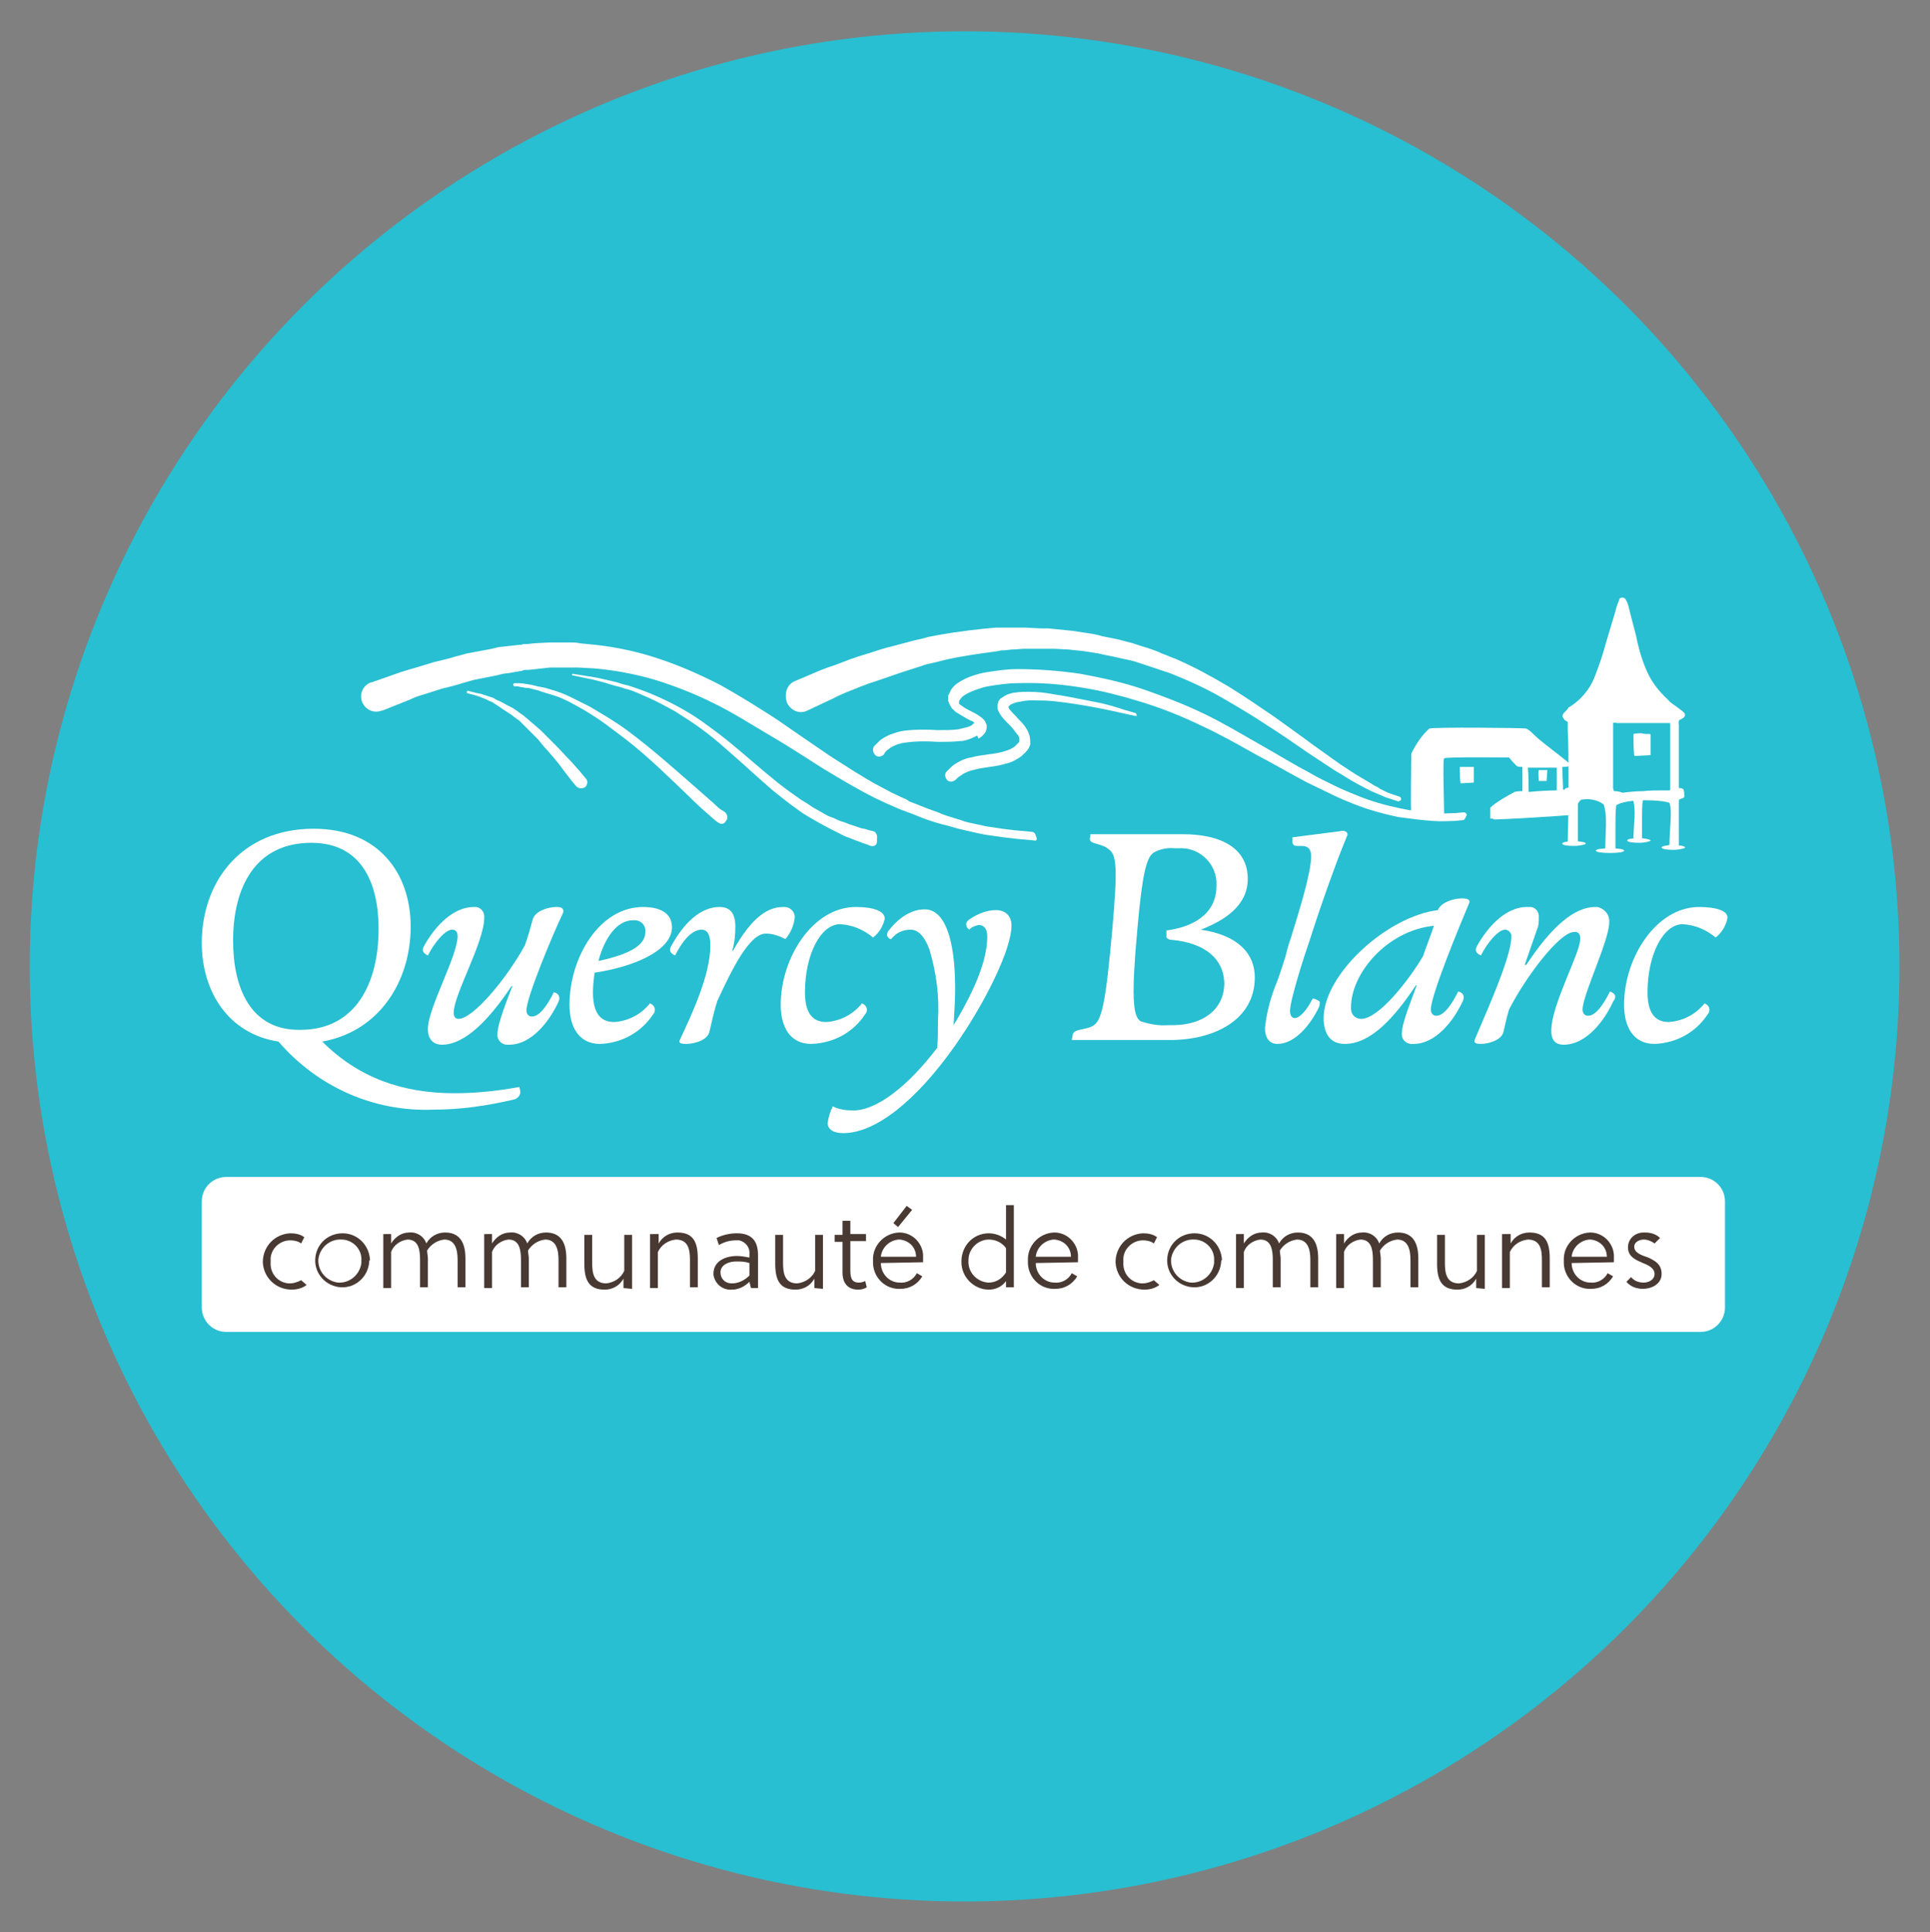 <svg xmlns="http://www.w3.org/2000/svg" xmlns:xlink="http://www.w3.org/1999/xlink" id="Layer_1" x="0px" y="0px" viewBox="0 0 246.7 246.9" style="enable-background:new 0 0 246.7 246.9;" xml:space="preserve"><rect x="0" y="0" width="246.7" height="246.9" fill="#808080" stroke="none"/><style type="text/css">	.st0{fill:#27BFD1;}	.st1{fill:#FFFFFF;}	.st2{fill:#483932;}</style><circle id="Ellipse_22" class="st0" cx="123.3" cy="123.5" r="119.5"></circle><g id="Groupe_29" transform="translate(-312.106 -350.993)">	<path id="Trac&#xE9;_1" class="st1" d="M413.8,438l3.3-1.4l0.8-0.3l0.9-0.3l2.1-0.8c0.4-0.1,0.8-0.3,1.2-0.4l1.3-0.4  c0.9-0.3,1.8-0.6,2.7-0.8l3-0.8c0.5-0.1,1-0.2,1.6-0.4l1.6-0.3c2.3-0.4,4.7-0.7,7.1-0.9l0.5,0c0.2,0,0.3,0,0.5,0l0.9,0  c0.6,0,1.3,0,1.9,0l1.9,0.1l1,0l1,0.1l2,0.2l2,0.3c0.7,0.1,1.3,0.2,1.9,0.4l1,0.2l0.5,0.1l0.5,0.1l1.9,0.5c0.6,0.2,1.2,0.4,1.9,0.6  c0.6,0.2,1.2,0.4,1.8,0.7c0.6,0.2,1.2,0.5,1.8,0.7c2.3,1,4.5,2.2,6.7,3.5c2.1,1.3,4,2.6,5.9,3.9c1.8,1.3,3.5,2.5,5.1,3.7  c1.6,1.1,3,2.2,4.3,3c1.3,0.9,2.5,1.5,3.4,2.1c0.2,0.1,0.5,0.2,0.7,0.4l0.6,0.3c0.4,0.2,0.7,0.3,1,0.4l0.9,0.3l0,0  c0.2,0.1,0.2,0.2,0.2,0.4c-0.1,0.1-0.2,0.2-0.4,0.2l-0.9-0.3c-0.3-0.1-0.7-0.2-1.1-0.4l-0.7-0.3c-0.2-0.1-0.5-0.2-0.7-0.3  c-1-0.5-2.2-1.1-3.6-2c-1.4-0.8-2.8-1.8-4.5-2.9c-1.6-1.1-3.3-2.3-5.2-3.5c-1.8-1.2-3.8-2.4-5.9-3.6c-2.1-1.2-4.3-2.2-6.6-3.1  c-0.6-0.2-1.2-0.4-1.8-0.6c-0.6-0.2-1.2-0.4-1.8-0.6s-1.2-0.4-1.8-0.5l-1.8-0.4l-0.5-0.1l-0.5-0.1l-0.9-0.2  c-0.6-0.1-1.2-0.2-1.9-0.3l-1.9-0.2l-1.9-0.1l-0.9,0l-0.9,0l-1.8,0c-0.6,0-1.2,0.1-1.8,0.1l-0.9,0.1c-0.1,0-0.3,0-0.4,0l-0.4,0.1  c-2.2,0.3-4.5,0.6-6.7,1.1l-1.6,0.4c-0.5,0.1-1,0.2-1.5,0.4l-2.8,0.9c-0.9,0.3-1.7,0.6-2.6,0.9l-1.2,0.4c-0.4,0.1-0.7,0.3-1.1,0.4  l-2,0.8l-0.9,0.4l-0.8,0.4l-3.2,1.5c-1,0.5-2.1,0-2.6-1C412.3,439.6,412.7,438.4,413.8,438L413.8,438L413.8,438L413.8,438z"></path>	<path id="Trac&#xE9;_2" class="st1" d="M499.1,455.8l-1,0.1c-0.6,0-1.6,0.1-2.9,0c-1.5-0.1-2.9-0.3-4.4-0.5c-1.9-0.4-3.7-0.9-5.5-1.6  c-1-0.4-2-0.8-3-1.3c-1-0.5-2.1-1-3.1-1.5c-2.1-1.1-4.3-2.4-6.6-3.6c-2.3-1.3-4.6-2.6-7-3.7c-2.5-1.2-5-2.2-7.6-3  c-2.6-0.8-5.3-1.5-8-1.9c-2.6-0.4-5.2-0.6-7.9-0.5c-1.2,0-2.5,0.2-3.7,0.4c-0.6,0.1-1.1,0.3-1.7,0.5c-0.5,0.2-1,0.4-1.4,0.7  c-0.2,0.1-0.3,0.3-0.5,0.5c0,0.1-0.1,0.1-0.1,0.2c0,0,0,0.1,0,0.1c0,0,0,0,0,0.1v0v0c0,0,0-0.1,0,0v0.1c0,0,0,0,0,0c0,0,0,0,0,0  l0,0c0,0.1,0.1,0.1,0.2,0.2c0.2,0.1,0.4,0.3,0.6,0.4c0.5,0.3,1,0.5,1.5,0.8c0.3,0.2,0.6,0.4,0.8,0.6c0.2,0.2,0.3,0.4,0.4,0.7  c0.1,0.3,0,0.6-0.1,0.9c-0.1,0.2-0.2,0.3-0.4,0.5c-0.1,0.1-0.2,0.2-0.4,0.3l-0.1,0.1L437,445c-0.1,0-0.1,0.1-0.2,0.1  c-0.1,0.1-0.3,0.1-0.4,0.2c-0.5,0.2-1,0.4-1.6,0.4c-0.9,0.1-1.9,0.1-2.8,0.1c-1.4-0.1-2.8-0.1-4.2,0.1c-0.8,0.1-1.6,0.4-2.2,0.9  c-0.2,0.1-0.3,0.3-0.4,0.4l-0.1,0.2l0,0c-0.3,0.3-0.8,0.4-1.1,0.1c-0.3-0.3-0.4-0.7-0.2-1.1c0,0,0.1-0.1,0.2-0.2  c0.2-0.2,0.4-0.4,0.6-0.6c0.4-0.3,0.8-0.5,1.2-0.7c0.6-0.2,1.1-0.4,1.7-0.5c1.5-0.2,3-0.2,4.5-0.1c0.9,0,1.7,0,2.6-0.1  c0.4-0.1,0.8-0.2,1.2-0.3c0.1,0,0.2-0.1,0.3-0.1c0,0,0.1,0,0.1-0.1l0.1,0l0.1-0.1c0.1-0.1,0.2-0.2,0.3-0.3c0,0,0,0.1,0,0.1  c0,0.1,0,0,0,0c-0.1-0.1-0.3-0.3-0.5-0.3c-0.4-0.2-0.9-0.5-1.4-0.8c-0.3-0.2-0.6-0.3-0.8-0.6c-0.2-0.1-0.3-0.3-0.4-0.5  c-0.1-0.1-0.1-0.2-0.2-0.4c0-0.1,0-0.1-0.1-0.2c0,0,0-0.1,0-0.1v-0.1c0,0,0,0,0-0.1v0l0-0.1c0-0.1,0-0.1,0-0.2c0-0.1,0-0.2,0.1-0.3  c0.1-0.2,0.2-0.4,0.3-0.6c0.2-0.3,0.5-0.6,0.8-0.8c0.6-0.4,1.2-0.7,1.8-0.9c0.6-0.2,1.2-0.4,1.9-0.5c1.3-0.2,2.6-0.4,3.9-0.4  c2.7,0,5.4,0.2,8.1,0.6c2.7,0.5,5.5,1.1,8.1,2c2.6,0.9,5.2,1.9,7.7,3.1c2.5,1.2,4.8,2.6,7.1,3.9c2.3,1.3,4.4,2.6,6.5,3.7  c1,0.6,2.1,1.1,3.1,1.6s2,0.9,3,1.3c1.7,0.7,3.5,1.2,5.4,1.6c1.4,0.3,2.8,0.5,4.3,0.6c1.2,0.1,2.1,0,2.8,0l1-0.1  c0.2,0,0.3,0.1,0.4,0.3C499.4,455.6,499.3,455.8,499.1,455.8"></path>	<path id="Trac&#xE9;_3" class="st1" d="M457.3,442.5l-1.4-0.3c-0.9-0.2-2.2-0.5-3.8-0.8c-1.6-0.3-3.4-0.6-5.3-0.8c-1-0.1-2-0.1-3-0.1  c-0.5,0-1,0.1-1.5,0.2c-0.2,0-0.4,0.1-0.7,0.2c-0.2,0.1-0.3,0.1-0.5,0.3c0,0-0.1,0.1-0.1,0.1c0,0,0,0,0,0c0,0,0,0,0,0c0,0,0,0,0,0  c0,0.1,0.1,0.3,0.2,0.4c0.3,0.4,0.7,0.7,1,1.1c0.4,0.4,0.8,0.8,1.1,1.3c0.2,0.3,0.3,0.6,0.4,0.9c0.1,0.4,0.1,0.8,0.1,1.1  c-0.1,0.4-0.3,0.7-0.5,0.9l-0.1,0.1c0,0.1-0.1,0.1-0.2,0.2c-0.1,0.1-0.2,0.2-0.3,0.3c-0.4,0.3-0.9,0.6-1.4,0.8  c-0.9,0.3-1.8,0.5-2.7,0.6c-0.7,0.1-1.4,0.2-2.1,0.4c-0.5,0.1-0.9,0.3-1.3,0.5c-0.2,0.2-0.5,0.3-0.7,0.5l-0.2,0.2l0,0  c-0.3,0.3-0.8,0.4-1.1,0.1c-0.3-0.3-0.4-0.8-0.1-1.1c0,0,0.1-0.1,0.3-0.3c0.3-0.3,0.6-0.6,1-0.8c0.5-0.3,1.1-0.6,1.8-0.7  c0.7-0.2,1.5-0.3,2.2-0.4c0.8-0.1,1.6-0.2,2.4-0.5c0.4-0.1,0.7-0.3,1-0.5c0.1-0.1,0.1-0.1,0.2-0.2c0,0,0.1-0.1,0.1-0.1l0.1-0.1  c0.1-0.1,0.2-0.2,0.2-0.3c0-0.1,0-0.2,0-0.4c-0.1-0.2-0.1-0.3-0.3-0.5c-0.3-0.4-0.6-0.8-0.9-1.1c-0.4-0.4-0.8-0.8-1.1-1.2  c-0.2-0.3-0.4-0.6-0.5-1c0-0.1,0-0.1,0-0.2c0-0.1,0-0.2,0-0.2c0-0.1,0.1-0.2,0.1-0.4c0.1-0.2,0.2-0.4,0.4-0.5  c0.3-0.2,0.6-0.4,0.9-0.5c0.3-0.1,0.6-0.2,0.9-0.2c0.6-0.1,1.1-0.1,1.7-0.1c1,0,2.1,0.1,3.1,0.3c2,0.3,3.8,0.7,5.4,1s2.8,0.7,3.7,1  l1.4,0.4c0.1,0,0.2,0.2,0.2,0.3S457.5,442.5,457.3,442.5L457.3,442.5L457.3,442.5z"></path>	<path id="Trac&#xE9;_4" class="st1" d="M378.5,489.9c-2.7,0.5-5.5,0.8-8.3,0.8c-6.7,0-12.3-2-16.9-6.6c7.3-1.3,11.3-7.7,11.3-14.7  c0-6.8-4.1-12.5-12.4-12.5c-9.2,0-14.3,6.7-14.3,14.6c0,6.1,3.3,11.6,9.8,12.6c5,5.8,12.2,9,19.8,8.7c3.5,0,6.9-0.5,10.3-1.3  c0.5-0.1,0.9-0.6,0.8-1.1c0,0,0,0,0,0L378.5,489.9z M341.9,471.2c0-6.9,2.9-12.5,10-12.5c6.4,0,8.6,5.1,8.6,11  c0,6.9-2.9,12.9-10,12.9C344.1,482.7,341.9,477.2,341.9,471.2"></path>	<path id="Trac&#xE9;_5" class="st1" d="M383.2,466.9c-1,0-2.7,0.5-3,1.6c-0.3,1.1-0.6,2.2-1,3.3c-2.3,4.2-6.6,9.4-8.5,9.4  c-0.4,0-0.6-0.3-0.6-0.8c0-2.3,3.9-9,3.9-12.1c0.1-0.7-0.4-1.3-1-1.4c-0.1,0-0.2,0-0.3,0c-3,0-5.3,3-6.4,5c-0.4,0.7,0.1,1,0.5,1.2  c0.8-1.6,2.2-3.3,3.1-3.3c0.6,0,0.7,0.5,0.7,0.8c0,2.6-3.8,9.2-3.8,11.9c0,1.3,0.7,2,1.8,2c3,0,6.1-3.3,8.9-7.5h0.1  c-0.6,1.6-1.9,4.8-1.9,6.1c-0.1,0.7,0.4,1.3,1.1,1.4c0.1,0,0.3,0,0.4,0c2.8,0,5.1-2.9,6.3-5.5c0.3-0.7-0.1-1.1-0.6-1.2  c-0.8,1.6-1.8,3.1-2.8,3.1c-0.5,0-0.7-0.4-0.7-0.8c0-1.7,3.5-10,4.7-12.5C384.2,467,383.8,466.9,383.2,466.9"></path>	<path id="Trac&#xE9;_6" class="st1" d="M398,469.5c0-2-1.8-2.6-3.7-2.6c-5.6,0-9.4,6.5-9.4,12.5c0,2.7,1.1,5,3.9,5  c2.8-0.1,5.3-1.5,6.8-3.8c0.3-0.3,0.3-0.9-0.1-1.2c-0.1-0.1-0.2-0.1-0.3-0.2c-1.1,1.4-2.8,2.3-4.6,2.4c-2.1,0-2.7-1.7-2.7-3.8  c0-0.8,0.1-1.7,0.2-2.5C393.9,474.4,398,472.2,398,469.5 M393,468.6c0.8-0.1,1.5,0.4,1.6,1.2c0,0.1,0,0.2,0,0.3  c0,1.6-1.8,2.8-6,3.7C389.4,470.8,391,468.6,393,468.6"></path>	<path id="Trac&#xE9;_7" class="st1" d="M413.7,468.2c0-0.7-0.6-1.3-1.3-1.3c-0.1,0-0.1,0-0.2,0c-1.8,0-3.9,1.1-6.4,5.6h-0.1  c0.3-1,0.4-2,0.4-3.1c0-1.6-0.6-2.5-2-2.5c-3,0-5.1,3-6.2,5c-0.4,0.7,0.1,1,0.5,1.2c0.8-1.6,2-3.3,3.4-3.3c1.1,0,1.1,1.5,1.1,2.1  c0,3.7-2.4,8.8-3.9,12c-0.2,0.4,0.2,0.5,0.8,0.5c1.1,0,2.8-0.5,3-1.6c0.3-1.3,0.6-2.7,1-3.9c1.9-4.1,4.1-8.6,6.2-8.6  c0.9,0,1.7,0.3,2.5,0.7C413.2,470.2,413.6,469.2,413.7,468.2"></path>	<path id="Trac&#xE9;_8" class="st1" d="M422.7,480.6c0.3-0.3,0.3-0.9-0.1-1.2c-0.1-0.1-0.2-0.1-0.3-0.2c-1.1,1.4-2.8,2.3-4.6,2.4  c-2.1,0-2.7-1.7-2.7-3.8c0-4.8,2-8.7,4.5-8.7c1.6,0.1,3,0.7,4.2,1.7c0.8-0.6,1.3-1.5,1.5-2.4c0-1-1.5-1.5-3.7-1.5  c-5.5,0-9.6,6.5-9.6,12.5c0,2.7,1.1,5,3.9,5C418.7,484.3,421.2,482.9,422.7,480.6"></path>	<path id="Trac&#xE9;_9" class="st1" d="M439.4,467.3c-1.2,0-2.4,0.5-3.4,1.2c-0.2,0.1-0.4,0.4-0.4,0.6c0,0.2,0.1,0.5,0.3,0.6l0.1,0.1  l0.1-0.1c0.3-0.3,0.7-0.4,1.1-0.5c0.7,0,1.1,0.5,1.1,1.5c0,2.8-1.4,6.5-4.3,11.3c0.1-1.9,0.2-3.3,0.2-4.6c0-6.6-1.4-10.2-3.9-10.2  c-2.2,0-3.9,1.8-4.5,2.6c-0.2,0.2-0.3,0.4-0.3,0.7c0,0.2,0.2,0.4,0.4,0.5l0.1,0l0.1-0.1c0.6-0.7,1.4-1.1,2.4-1.1  c1,0,1.8,0.9,2.4,2.5c0.9,3,1.3,6.1,1.1,9.1c0,1.1,0,2.6-0.1,3.5c-3.8,5-7.8,8-10.7,8c-0.9,0-1.8-0.1-2.6-0.5l-0.1,0l0,0.1  c-0.3,0.6-0.5,1.3-0.6,2c0,0.8,0.7,1.3,2,1.3c4.1,0,9.3-4.1,14.3-11.2c4-5.7,7.2-12.4,7.2-15.3  C441.4,468.1,440.7,467.3,439.4,467.3"></path>	<path id="Trac&#xE9;_10" class="st1" d="M465.6,469.8L465.6,469.8c3.1-1.2,6-3.1,6-6.5c0-3.9-3.4-5.7-8.3-5.7h-11.8l-0.1,0.6  c0,0.7,1.4,0.5,2.4,1.3c1,0.7,1.2,2.1,0.5,10.1c-0.9,10.1-1.4,11.8-2.5,12.5c-1.1,0.6-2.6,0.3-2.6,1.3l-0.1,0.5h12.6  c5.5,0,10.8-2.5,10.8-8C472.5,472.9,470.4,470.5,465.6,469.8 M462,482h-0.5c-1.2,0.1-2.4-0.1-3.6-0.5c-1-0.6-1.2-3.2-0.4-11.9  c0.6-6.7,1.1-8.9,2-9.6c0.8-0.5,1.8-0.7,2.8-0.6h0.4c2.5-0.2,4.7,1.7,4.9,4.2c0,0.2,0,0.4,0,0.6c0,3.8-3.3,5.3-6.4,5.7l0,0.6  c-0.1,0.4,0.3,0.6,0.7,0.6c4.2,0.4,6.7,2.4,6.7,5.7C468.5,480,465.9,482,462,482"></path>	<path id="Trac&#xE9;_11" class="st1" d="M480,478.6L480,478.6l-0.1,0c-0.8,1.6-1.7,2.5-2.3,2.5c-0.5,0-0.6-0.6-0.6-0.9  c0-1.4,1.8-7,2.5-9c1.3-4.1,3.3-9.8,4.8-13.4c0.1-0.1,0-0.3,0-0.4c-0.2-0.2-0.5-0.3-0.8-0.2l-6.2,0.8v0.5c0,0.2,0,0.3,0.2,0.5  c0.1,0.1,0.3,0.1,0.4,0.1c0.1,0,0.2,0,0.3,0s0.2,0,0.3,0c0.8,0,1.2,0.4,1.2,1.3c0,2.1-1.4,6.6-2.6,10.5c-0.3,0.8-0.5,1.6-0.7,2.4  c-0.3,0.9-0.6,1.9-1,3c-0.8,1.9-1.4,4-1.6,6.1c0,1,0.4,2,1.6,2c2.2,0,4.2-2.4,5.3-4.7c0.1-0.2,0.1-0.5,0.1-0.7  C480.6,478.8,480.3,478.7,480,478.6"></path>	<path id="Trac&#xE9;_12" class="st1" d="M499,465.8c-1.1,0-2.7,0.5-3.1,1.5c-6.5,0.8-14.6,8.2-14.6,13.8c0,1.8,0.7,3.3,2.7,3.3  c3.3,0,6.3-3.3,9.1-7.5h0.1c-0.6,1.7-1.9,4.8-1.9,6.1c-0.1,0.7,0.4,1.3,1.1,1.4c0.1,0,0.3,0,0.4,0c2.8,0,5.1-2.9,6.3-5.5  c0.3-0.7-0.1-1.1-0.6-1.2c-0.8,1.6-1.8,3.1-2.8,3.1c-0.4,0-0.7-0.3-0.7-0.8c0-1.8,3.6-10.5,4.9-13.6  C500.1,466,499.7,465.8,499,465.8 M494,473.2c-1.9,3.2-5.7,8-7.9,8c-0.7,0-1.3-0.5-1.3-1.3c0-0.1,0-0.1,0-0.2  c0-4.3,4.6-9.8,10.6-10.4C494.9,470.8,494.4,472,494,473.2"></path>	<path id="Trac&#xE9;_13" class="st1" d="M517.9,477.7c-0.8,1.6-1.8,3.1-2.8,3.1c-0.5,0-0.7-0.4-0.7-0.8c0-1.9,3.4-8.8,3.4-11.1  c0.1-1-0.6-1.8-1.5-2c-0.1,0-0.2,0-0.3,0c-2.6,0-5.5,2.4-8.8,7.4H507l1.6-4.6c0.2-0.4,0.2-0.9,0.2-1.4c0.1-0.7-0.4-1.4-1.1-1.4  c-0.1,0-0.2,0-0.4,0c-3,0-5.3,3-6.4,5c-0.4,0.7,0.1,1,0.5,1.2c0.8-1.6,2.2-3.3,3.1-3.3c0.4,0,0.8,0.4,0.8,0.8c0,0,0,0.1,0,0.1  c0,2.7-3.6,10.5-4.7,13.2c-0.1,0.4,0.2,0.5,0.8,0.5c1,0,2.7-0.5,2.9-1.6c0.2-0.9,0.4-1.8,0.7-2.8c2.2-4.3,6.5-9.9,8.3-9.9  c0.4-0.1,0.8,0.2,0.8,0.7c0,0.1,0,0.1,0,0.2c0,1.8-3.7,8.4-3.7,11.7c0,1.1,0.4,1.8,1.6,1.8c2.8,0,5.1-2.9,6.3-5.5  C518.9,478.2,518.4,477.9,517.9,477.7"></path>	<path id="Trac&#xE9;_14" class="st1" d="M529.3,466.9c-5.5,0-9.6,6.5-9.6,12.5c0,2.7,1.1,5,3.9,5c2.8-0.1,5.3-1.5,6.8-3.8  c0.3-0.3,0.3-0.9-0.1-1.2c-0.1-0.1-0.2-0.1-0.3-0.2c-1.1,1.4-2.8,2.3-4.6,2.4c-2.1,0-2.7-1.7-2.7-3.8c0-4.8,2-8.7,4.5-8.7  c1.6,0.1,3,0.7,4.2,1.7c0.8-0.6,1.3-1.5,1.5-2.4C533.1,467.4,531.5,466.9,529.3,466.9"></path>	<path id="Trac&#xE9;_15" class="st1" d="M500.5,449c0,0.6,0,2,0,2l-1.7,0.1c-0.1-0.7-0.1-1.4-0.1-2.1C499.3,449,499.9,449,500.5,449"></path>	<path id="Trac&#xE9;_16" class="st1" d="M509.8,450.8l-0.4,0l-0.6,0c0-0.5-0.1-0.9,0-1.4c0.4,0,0.7,0,1.1,0"></path>	<path id="Trac&#xE9;_17" class="st1" d="M492.5,455c1.4,0.3,2.8,0.5,4.2,0.5c0.8,0,1.6-0.1,2.3-0.3c0-0.1-2.3,0.1-2.3,0  c0-1.6-0.2-7.1,0-7.3c0.2-0.2,8.3-0.1,8.3-0.1c0.3,0.4,0.7,0.8,1,1.1c0.2,0.1,0.5,0.1,0.7,0.1c0,0.9,0,2.3,0,3.1  c-0.3,0-0.7,0-1,0.1c-1.1,0.6-2.2,1.2-3.1,2c0,0.5,0,0.9,0,1.4c0.1,0.1,7.1-0.3,9.5-0.5c0.3,0,0.5,0,0.6-0.1c0.1,0,0.1,0,0.2,0  c0.1-1,0.1-2,0-3c0,0,0-0.1,0-0.1c-0.3,0-0.7,0-1,0c0-0.9-0.1-2.1-0.1-2.9c0.4,0,0.7,0,1.1-0.2c0.1-0.2-3.6-2.8-4.7-3.9  c-0.3-0.3-0.6-0.6-1-0.8c-0.3-0.1-12-0.2-12.4,0c-1,0.9-1.7,2-2.3,3.2C492.5,447.9,492.4,454.9,492.5,455 M507.4,449.1  c0.7,0,1.7,0,2.6,0c0.4,0,0.8,0,1.1,0c0,0.8,0,1.8,0,2.7c0,0.1,0,0.2,0,0.2c-1.1,0-2.5,0.1-3.6,0.2  C507.5,451.3,507.5,450,507.4,449.1"></path>	<path id="Trac&#xE9;_18" class="st1" d="M494.6,445.4c-0.8,0.7-1.4,1.5-1.8,2.4c0,0.3-0.1,7-0.1,7.1c1.1,0.2,2.2,0.4,3.4,0.4  c0.1-0.1-0.2-6.9,0-7.1C496.3,448.1,494.9,445.3,494.6,445.4"></path>	<path id="Trac&#xE9;_19" class="st1" d="M513.1,452.2c-0.1-0.1-7.2,0.3-7.4,0.4c-1,0.5-1.9,1.2-2.7,1.9c0,0.4,0,0.8,0,1.2  c0.1,0.1,10-0.5,10.1-0.6C513.2,454.2,513.2,453.2,513.1,452.2"></path>	<path id="Trac&#xE9;_20" class="st1" d="M519.7,459.7c0,0.2-0.8,0.3-1.8,0.3s-1.8-0.1-1.8-0.3c0-0.2,0.8-0.3,1.8-0.3  S519.7,459.5,519.7,459.7"></path>	<rect id="Rectangle_13" x="512.9" y="442.8" class="st1" width="4.8" height="9.6"></rect>	<path id="Trac&#xE9;_21" class="st1" d="M511.9,442.7c0.1,0.1,0.1,0.2,0.2,0.3c0.1,0.1,0.4,0.2,0.4,0.3c0,0.3,0,0.6,0,1  c0.1,1.9,0.1,3.9,0.1,5.8c0,0.5,0,1,0,1.5c0,0.1-0.3,0.1-0.3,0.1c-0.1,0-0.2,0.2-0.2,0.3c0,0.3,0,0.6,0,1c0.1,0.1,0.5,0.2,0.5,0.3  c0,0.4,0,0,0,0.4c0,1.7-0.1,3.3-0.1,5c0,0-0.8,0.1-0.7,0.1c1,0.2,2,0.2,3,0c0,0-1,0-1-0.1c0-0.4,0-0.9,0-1.3c0-0.5,0-1.1,0-1.6  c0-0.5,0-0.8,0-1.4c0-0.3,0-0.4,0-0.6c0-0.2,0.2-0.4,0.4-0.6c1-0.2,2.1,0,2.9,0.6c0.5,1.5,0.2,3.6,0.2,5.7c0,0-0.8,0.1-0.7,0.1  c0.9,0.1,1.9,0.1,2.8,0c0,0-0.8-0.1-0.8-0.1c0-1,0-2,0-3c0-0.9,0-1.8,0.1-2.6c1.4-0.9,5.9-0.7,6.8-0.3c0.4,1,0,3.3,0,5.4  c0,0-0.6,0.1-0.6,0.1c0.8,0.2,1.7,0.2,2.5,0.1c0,0-0.7-0.1-0.7-0.1c0-1.5,0-3.1,0-4.6c0-0.4,0-0.8,0-1.2c0-0.2,0,0.3,0,0.1  c0-0.2,0-0.2,0.2-0.3c0.3-0.1,0.5-0.1,0.5-0.4c0-0.3,0-0.5-0.1-0.8c-0.1-0.2-0.5-0.2-0.6-0.2v-8c0-0.1-0.1-0.6,0.1-0.7  c0.4-0.2,0.9-0.4,0.6-0.9c-0.3-0.3-0.6-0.5-1-0.8c-0.4-0.3-0.8-0.5-1.1-0.9c-1.2-1.1-2.2-2.4-2.8-3.9c-0.6-1.4-1-2.9-1.3-4.4  c-0.2-0.8-0.4-1.5-0.6-2.3c-0.1-0.4-0.2-0.8-0.3-1.2c-0.1-0.4-0.2-0.7-0.4-1c-0.1-0.2-0.4-0.3-0.6-0.2c-0.1,0-0.2,0.1-0.2,0.2  c-0.2,0.5-0.4,1-0.5,1.5c-0.4,1.3-0.8,2.7-1.2,4c-0.4,1.5-0.9,3-1.5,4.5c-0.6,1.5-1.7,2.8-3.1,3.7l-0.2,0.1  C512.4,441.9,511.6,442.2,511.9,442.7 M513.8,445.9c0-0.5,0-1.1,0-1.6c0-0.2,0-0.4,0-0.6c0-0.1,0-0.2,0-0.3c0-0.1,0.2-0.1,0.3-0.1  l3.1,0c0.1,1.8,0.1,3.5,0.1,5.3c0,0.9,0,1.9,0,2.8c0,0.2,0,0.4,0,0.6c0,0.3-0.6,0.2-0.8,0.2c-0.7,0-1.5,0-2.2-0.1  c-0.1,0-0.3-0.1-0.4-0.1C513.8,449.9,513.8,447.9,513.8,445.9 M518.4,452.1c0-0.1-0.1-0.3-0.1-0.4c0-0.1,0-0.2,0-0.3  c0-0.2,0-0.5,0-0.7c0-0.6,0-1.2,0-1.8c0-1.3,0-2.5,0-3.8c0-0.5,0-1,0-1.4v-0.3c0-0.1,0.6,0,0.6,0h1.4c1.8,0,3.5,0,5.3,0v8.4  c0,0.2,0,0.2-0.2,0.2l-0.6,0c-0.9,0-1.8,0-2.7,0.1c-0.9,0-1.8,0.1-2.6,0.2C519,452.1,518.7,452.1,518.4,452.1 M515.5,453.1l-0.1,0  L515.5,453.1"></path>	<path id="Trac&#xE9;_22" class="st1" d="M520.9,444.8c0.3-0.1,0.6-0.1,1-0.1c0.4,0.1,0.7,0.1,1.1,0.1h0c0,0,0.1,0,0.1,0.1  c0,0.9,0,1.8,0,2.6c0,0,0,0,0,0c0,0,0,0,0,0l-2,0.1c0,0-0.1,0-0.1-0.1C520.9,446.6,520.9,445.7,520.9,444.8  C520.9,444.8,520.9,444.8,520.9,444.8"></path>	<path id="Trac&#xE9;_23" class="st1" d="M514.8,458.8c0,0.1-0.7,0.3-1.5,0.3c-0.9,0-1.5-0.1-1.5-0.3s0.7-0.3,1.5-0.3  S514.8,458.6,514.8,458.8"></path>	<path id="Trac&#xE9;_24" class="st1" d="M527.5,459.3c0,0.1-0.7,0.3-1.5,0.3s-1.5-0.1-1.5-0.3s0.7-0.3,1.5-0.3S527.5,459.1,527.5,459.3  "></path>	<path id="Trac&#xE9;_25" class="st1" d="M523.1,458.4c0,0.1-0.7,0.3-1.5,0.3s-1.5-0.1-1.5-0.3s0.7-0.3,1.5-0.3S523.1,458.3,523.1,458.4  "></path>	<path id="Trac&#xE9;_26" class="st1" d="M520.8,453.1c0.5,1.3,0.1,3.3,0.1,5.2c0,0-0.7,0.1-0.7,0.1c0.8,0.1,1.7,0.1,2.5,0  c0,0-0.7-0.1-0.7-0.1c0-0.9,0-1.8,0-2.7c0-0.8,0-1.6,0.1-2.4 M519.4,452.4l-0.1,0L519.4,452.4"></path>	<path id="Trac&#xE9;_27" class="st1" d="M521.6,436.1c0.7,1.9,1.9,3.7,3.5,5.1c0.4,0.3,1.6,0.7,1.4,1.2s-5.3,0.2-8.5,0.1  c0.8-2.6,1.3-5.2,1.4-7.9c0.1-1.4,0.2-6.2,0.2-6.2C520.2,428.4,520.7,433.8,521.6,436.1"></path>	<path id="Trac&#xE9;_28" class="st1" d="M423.4,459.1l-0.5-0.2l-0.6-0.2c-0.2-0.1-0.5-0.2-0.8-0.3l-1-0.4c-0.4-0.1-0.7-0.3-1.1-0.5  c-0.4-0.2-0.8-0.4-1.2-0.6c-0.4-0.2-0.9-0.5-1.3-0.7c-0.5-0.3-0.9-0.5-1.4-0.8c-0.5-0.3-1-0.6-1.5-1c-1-0.7-2-1.5-3-2.3  c-2-1.7-4-3.6-6.1-5.4c-1-0.9-2.1-1.8-3.2-2.6c-1.1-0.8-2.2-1.5-3.3-2.2c-1.1-0.6-2.2-1.2-3.3-1.7c-0.5-0.2-1.1-0.5-1.6-0.7  c-0.5-0.2-1-0.4-1.5-0.5c-0.5-0.2-1-0.3-1.4-0.4l-1.3-0.4c-0.8-0.2-1.5-0.4-2.1-0.5l-1.9-0.4l0,0c-0.1,0-0.1-0.1-0.1-0.1  c0,0,0,0,0,0c0,0,0.1-0.1,0.1-0.1l1.9,0.3c0.6,0.1,1.3,0.2,2.1,0.4l1.3,0.3c0.5,0.1,0.9,0.3,1.4,0.4c0.5,0.1,1,0.3,1.6,0.5  s1.1,0.4,1.6,0.6c2.4,1,4.7,2.2,6.8,3.7c1.1,0.8,2.2,1.6,3.3,2.5c2.2,1.8,4.2,3.6,6.2,5.2c1,0.8,2,1.5,3,2.2c0.5,0.3,1,0.6,1.4,0.9  c0.5,0.3,0.9,0.5,1.4,0.8s0.9,0.5,1.3,0.6c0.4,0.2,0.8,0.4,1.2,0.5c0.4,0.1,0.7,0.3,1.1,0.4l0.9,0.3c0.3,0.1,0.5,0.2,0.8,0.2  l0.6,0.2l0.5,0.1c0.4,0.1,0.6,0.6,0.5,1C424.3,459,423.9,459.2,423.4,459.1L423.4,459.1"></path>	<path id="Trac&#xE9;_29" class="st1" d="M403.9,456.1l-0.3-0.2l-0.8-0.7c-0.7-0.6-1.6-1.4-2.7-2.5c-2.2-2.1-5-4.9-8.1-7.3  c-0.8-0.6-1.6-1.2-2.4-1.8c-0.8-0.6-1.6-1.1-2.4-1.6c-0.8-0.5-1.6-0.9-2.3-1.3c-0.8-0.4-1.5-0.7-2.2-0.9l-1-0.3l-0.9-0.3L380,439  c-0.3-0.1-0.5-0.1-0.7-0.1c-0.4-0.1-0.8-0.1-1-0.2l-0.4,0h0c-0.1,0-0.2-0.1-0.2-0.2c0-0.1,0.1-0.2,0.2-0.2l0,0l0.4,0  c0.2,0,0.6,0,1,0.1c0.2,0,0.5,0.1,0.7,0.1l0.8,0.2l1,0.2c0.3,0.1,0.7,0.2,1,0.3c0.7,0.2,1.5,0.5,2.3,0.9c0.8,0.4,1.6,0.8,2.4,1.2  c0.8,0.5,1.7,1,2.5,1.5c0.8,0.5,1.7,1.1,2.5,1.7c3.2,2.4,6.2,5.1,8.5,7.1c1.1,1,2.1,1.8,2.7,2.4c0.3,0.3,0.6,0.5,0.8,0.6l0.3,0.2  c0.3,0.3,0.4,0.8,0.1,1.1C404.7,456.3,404.3,456.4,403.9,456.1L403.9,456.1"></path>	<path id="Trac&#xE9;_30" class="st1" d="M385.7,451.4l-0.5-0.6c-0.3-0.4-0.8-1-1.3-1.7s-1.2-1.5-1.9-2.3c-0.4-0.4-0.7-0.8-1.1-1.3  l-0.6-0.6l-0.6-0.6c-0.2-0.2-0.4-0.4-0.6-0.6s-0.4-0.4-0.6-0.6l-0.7-0.5c-0.2-0.2-0.4-0.3-0.7-0.5l-0.3-0.2l-0.3-0.2l-0.6-0.4  l-0.6-0.4l-0.3-0.2l-0.3-0.1l-0.6-0.3c-0.2-0.1-0.4-0.1-0.5-0.2c-0.3-0.1-0.6-0.2-0.9-0.3l-0.8-0.2l0,0c-0.1,0-0.2-0.1-0.1-0.2  c0-0.1,0.1-0.2,0.2-0.1l0.8,0.2c0.3,0.1,0.6,0.1,0.9,0.2c0.2,0.1,0.4,0.1,0.6,0.2l0.6,0.2l0.3,0.1l0.3,0.2l0.7,0.3l0.7,0.4l0.4,0.2  l0.4,0.2c0.2,0.2,0.5,0.3,0.7,0.5l0.7,0.5c0.2,0.2,0.5,0.4,0.7,0.6c0.2,0.2,0.5,0.4,0.7,0.6l0.7,0.6l0.6,0.6  c0.4,0.4,0.8,0.8,1.2,1.2c0.8,0.8,1.5,1.6,2.1,2.2c0.6,0.7,1.1,1.2,1.4,1.6l0.5,0.6c0.3,0.3,0.2,0.8-0.1,1.1  C386.5,451.8,386,451.8,385.7,451.4L385.7,451.4"></path>	<path id="Trac&#xE9;_31" class="st1" d="M444.3,458.4l-1-0.1l-1.2-0.1l-0.8-0.1l-0.9-0.1l-2.1-0.3c-0.7-0.1-1.5-0.3-2.4-0.5  c-0.4-0.1-0.9-0.2-1.3-0.3l-1.4-0.4l-0.4-0.1l-0.4-0.1l-0.7-0.2l-1.5-0.5l-1.5-0.6l-0.8-0.3c-0.3-0.1-0.5-0.2-0.8-0.3l-1.6-0.7  L424,453c-2.2-1.1-4.4-2.4-6.7-3.8c-2.2-1.4-4.5-2.9-6.9-4.3s-4.7-2.9-7.2-4.1c-2.4-1.2-5-2.2-7.6-3c-2.5-0.7-5.1-1.2-7.7-1.4  l-1.9-0.1c-0.3,0-0.6,0-0.9,0l-0.9,0l-1.8,0l-1.8,0.2l-0.9,0.1l-0.4,0c-0.1,0-0.3,0-0.4,0.1l-1.7,0.3l-0.8,0.1l-0.4,0.1l-0.4,0.1  l-1.5,0.3l-1.5,0.3l-1.4,0.4c-0.9,0.3-1.8,0.5-2.6,0.7l-2.2,0.7c-0.7,0.2-1.3,0.4-1.9,0.7l-3.5,1.4l-0.1,0c-1,0.4-2.1-0.1-2.5-1.1  c-0.4-1,0.1-2.1,1.1-2.5l0.1,0l3.7-1.3c0.6-0.2,1.3-0.4,2-0.6l2.3-0.7c0.8-0.2,1.8-0.4,2.7-0.7l1.5-0.4l1.6-0.3l1.6-0.3l0.4-0.1  l0.4-0.1l0.9-0.1l1.8-0.2c0.2,0,0.3,0,0.5-0.1l0.5,0l0.9-0.1l1.9-0.1l1.9,0l1,0c0.3,0,0.7,0,1,0.1l2,0.2c2.8,0.3,5.5,0.9,8.2,1.8  c2.7,0.9,5.4,2.1,7.9,3.4c2.5,1.4,4.9,2.9,7.2,4.4c2.3,1.6,4.5,3.1,6.7,4.6c2.2,1.4,4.3,2.8,6.4,3.9l1.5,0.8l1.5,0.7  c0.3,0.1,0.5,0.2,0.7,0.4l0.8,0.3l1.5,0.6l1.4,0.5l0.7,0.3l0.3,0.1l0.3,0.1l1.3,0.4c0.4,0.1,0.8,0.3,1.3,0.4l2.3,0.5l2,0.3l0.8,0.1  l0.8,0.1l1.2,0.1l1,0.1c0.3,0,0.5,0.3,0.5,0.5C444.8,458.3,444.5,458.5,444.3,458.4"></path>	<path id="Rectangle_14" class="st1" d="M341,501.4h188.5c1.7,0,3.1,1.4,3.1,3.1v13.6c0,1.7-1.4,3.1-3.1,3.1H341  c-1.7,0-3.1-1.4-3.1-3.1v-13.6C337.9,502.8,339.3,501.4,341,501.4z"></path>	<path id="Trac&#xE9;_32" class="st2" d="M351.3,515.2c-0.5,0.4-1.2,0.6-1.9,0.6c-2,0-3.6-1.5-3.7-3.5c0-2,1.5-3.6,3.5-3.7  c0.6,0,1.3,0.1,1.8,0.5l-0.4,0.8c-0.4-0.3-0.9-0.4-1.4-0.4c-1.4,0-2.6,1.2-2.5,2.6c0,0.1,0,0.1,0,0.2c-0.1,1.4,0.9,2.6,2.3,2.7  c0.1,0,0.2,0,0.2,0c0.5,0,1-0.2,1.4-0.4L351.3,515.2z"></path>	<path id="Trac&#xE9;_33" class="st2" d="M359.3,512.2c-0.1,1.9-1.7,3.4-3.6,3.3c-1.9-0.1-3.4-1.7-3.3-3.6c0.1-1.9,1.6-3.3,3.5-3.3  c1.9,0,3.4,1.5,3.5,3.4C359.3,512.1,359.3,512.1,359.3,512.2 M355.8,509.4c-1.5-0.1-2.8,1-3,2.5c-0.1,1.5,1,2.8,2.5,3  c1.5,0.1,2.8-1,3-2.5c0-0.1,0-0.2,0-0.3c0.1-1.4-1-2.6-2.4-2.7C355.9,509.4,355.8,509.4,355.8,509.4"></path>	<path id="Trac&#xE9;_34" class="st2" d="M362.1,508.7v1.2c0.5-0.8,1.3-1.4,2.3-1.4c1-0.1,1.9,0.5,2.2,1.4c0.5-0.9,1.4-1.4,2.4-1.4  c1.8,0,2.6,1.2,2.6,3.3v3.7h-1V512c0-1.3-0.3-2.6-1.7-2.6c-0.9,0.1-1.7,0.6-2.2,1.4c0,0.3,0.1,0.7,0.1,1v3.7h-1V512  c0-1.3-0.2-2.6-1.6-2.6c-0.9,0.1-1.8,0.7-2.1,1.6v4.6h-1v-6.9L362.1,508.7z"></path>	<path id="Trac&#xE9;_35" class="st2" d="M375,508.7v1.2c0.5-0.8,1.3-1.4,2.3-1.4c1-0.1,1.9,0.5,2.2,1.4c0.5-0.9,1.4-1.4,2.4-1.4  c1.8,0,2.6,1.2,2.6,3.3v3.7h-1V512c0-1.3-0.3-2.6-1.7-2.6c-0.9,0.1-1.7,0.6-2.2,1.4c0,0.3,0.1,0.7,0.1,1v3.7h-1V512  c0-1.3-0.2-2.6-1.6-2.6c-0.9,0.1-1.8,0.7-2.1,1.6v4.6h-1v-6.9L375,508.7z"></path>	<path id="Trac&#xE9;_36" class="st2" d="M391.8,515.6v-1.2c-0.5,0.9-1.4,1.4-2.4,1.4c-2,0-2.6-1.2-2.6-3.3v-3.7h1v3.6  c0,1.3,0.2,2.6,1.8,2.6c1-0.1,1.9-0.7,2.3-1.6v-4.6h1v6.9L391.8,515.6z"></path>	<path id="Trac&#xE9;_37" class="st2" d="M396.3,508.7v1.2c0.5-0.9,1.4-1.4,2.4-1.4c2,0,2.6,1.2,2.6,3.3v3.7h-1V512  c0-1.3-0.2-2.6-1.8-2.6c-1,0.1-1.9,0.7-2.3,1.6v4.6h-1v-6.9L396.3,508.7z"></path>	<path id="Trac&#xE9;_38" class="st2" d="M407.9,514.8c-0.6,0.6-1.4,1-2.2,1c-1.2,0.1-2.2-0.7-2.4-1.9c0,0,0-0.1,0-0.1  c0-1.7,1.6-2.3,3-2.3c0.5,0,1.1,0.1,1.6,0.2v-0.4c0.1-0.9-0.5-1.6-1.3-1.8c-0.1,0-0.3,0-0.4,0c-0.8,0-1.5,0.2-2.2,0.6l-0.3-0.9  c0.8-0.4,1.7-0.6,2.6-0.6c2,0,2.7,1.1,2.7,2.8v4.2h-0.9L407.9,514.8z M406.2,512.2c-0.9,0-2,0.4-2,1.4c0,0.8,0.6,1.4,1.4,1.4  c0,0,0.1,0,0.1,0c0.8,0,1.6-0.4,2.2-1v-1.6C407.3,512.2,406.8,512.2,406.2,512.2"></path>	<path id="Trac&#xE9;_39" class="st2" d="M416.2,515.6v-1.2c-0.5,0.9-1.4,1.4-2.4,1.4c-2,0-2.6-1.2-2.6-3.3v-3.7h1v3.6  c0,1.3,0.2,2.6,1.8,2.6c1-0.1,1.9-0.7,2.3-1.6v-4.6h1v6.9L416.2,515.6z"></path>	<path id="Trac&#xE9;_40" class="st2" d="M420.8,509.6v3.8c0,1.2,0.4,1.5,1.1,1.5c0.3,0,0.6-0.1,0.8-0.2l0.2,0.8  c-0.3,0.2-0.7,0.3-1.1,0.3c-1.3,0-2-0.8-2-2.2v-3.9h-1v-0.9h1V507h1v1.7h2v0.9L420.8,509.6z"></path>	<path id="Trac&#xE9;_41" class="st2" d="M424.7,512.4c0,1.4,1.1,2.5,2.4,2.5c0.9,0.1,1.8-0.4,2.2-1.2l0.7,0.4c-0.6,1-1.6,1.6-2.8,1.6  c-1.9,0.1-3.4-1.4-3.5-3.2c0-0.1,0-0.3,0-0.4c-0.1-1.9,1.4-3.5,3.3-3.6c0,0,0.1,0,0.1,0c1.7,0,3.1,1.5,3,3.2c0,0,0,0,0,0  c0,0.2,0,0.5,0,0.6L424.7,512.4z M427.1,509.4c-1.2,0-2.3,1-2.4,2.2h4.5C429.2,510.4,428.3,509.5,427.1,509.4 M426.9,507.8  l-0.6-0.5l1.7-2.2l0.7,0.5L426.9,507.8z"></path>	<path id="Trac&#xE9;_42" class="st2" d="M440.7,514.7c-0.5,0.7-1.3,1.1-2.2,1.1c-1.9,0-3.5-1.6-3.5-3.5c0,0,0,0,0-0.1  c0-2,1.5-3.6,3.5-3.6c0,0,0,0,0,0c0.8,0,1.6,0.3,2.2,0.8v-4.4h1v10.5h-1L440.7,514.7z M440.7,510.5c-0.5-0.7-1.3-1.1-2.2-1.1  c-1.4,0-2.6,1.2-2.6,2.6c0,0,0,0,0,0.1c-0.1,1.5,1.1,2.7,2.5,2.8c0,0,0,0,0.1,0c0.9,0,1.7-0.5,2.2-1.3V510.5z"></path>	<path id="Trac&#xE9;_43" class="st2" d="M444.5,512.4c0,1.4,1.1,2.5,2.4,2.5c0.9,0.1,1.8-0.4,2.2-1.2l0.7,0.4c-0.6,1-1.6,1.6-2.8,1.6  c-1.9,0.1-3.4-1.4-3.5-3.2c0-0.1,0-0.3,0-0.4c-0.1-1.9,1.4-3.5,3.3-3.6c0,0,0.1,0,0.1,0c1.7,0,3.1,1.5,3,3.2c0,0,0,0,0,0  c0,0.2,0,0.5,0,0.6L444.5,512.4z M446.9,509.4c-1.2,0-2.3,1-2.4,2.2h4.5C449,510.4,448.1,509.5,446.9,509.4"></path>	<path id="Trac&#xE9;_44" class="st2" d="M460.3,515.2c-0.5,0.4-1.2,0.6-1.9,0.6c-2,0-3.6-1.5-3.7-3.5c0-2,1.5-3.6,3.5-3.7  c0.6,0,1.3,0.1,1.8,0.5l-0.4,0.8c-0.4-0.3-0.9-0.4-1.4-0.4c-1.4,0-2.6,1.2-2.5,2.6c0,0.1,0,0.1,0,0.2c-0.1,1.4,0.9,2.6,2.3,2.7  c0.1,0,0.2,0,0.2,0c0.5,0,1-0.2,1.4-0.4L460.3,515.2z"></path>	<path id="Trac&#xE9;_45" class="st2" d="M468.2,512.2c-0.1,1.9-1.7,3.4-3.6,3.3s-3.4-1.7-3.3-3.6c0.1-1.9,1.6-3.3,3.5-3.3  c1.9,0,3.4,1.5,3.5,3.4C468.2,512.1,468.2,512.1,468.2,512.2 M464.8,509.4c-1.5-0.1-2.8,1-3,2.5c-0.1,1.5,1,2.8,2.5,3  c1.5,0.1,2.8-1,3-2.5c0-0.1,0-0.2,0-0.3c0.1-1.4-1-2.6-2.4-2.7C464.8,509.4,464.8,509.4,464.8,509.4"></path>	<path id="Trac&#xE9;_46" class="st2" d="M471.1,508.7v1.2c0.5-0.8,1.3-1.4,2.3-1.4c1-0.1,1.9,0.5,2.2,1.4c0.5-0.9,1.4-1.4,2.4-1.4  c1.8,0,2.6,1.2,2.6,3.3v3.7h-1V512c0-1.3-0.3-2.6-1.7-2.6c-0.9,0.1-1.7,0.6-2.2,1.4c0,0.3,0.1,0.7,0.1,1v3.7h-1V512  c0-1.3-0.2-2.6-1.6-2.6c-0.9,0.1-1.8,0.7-2.1,1.6v4.6h-1v-6.9L471.1,508.7z"></path>	<path id="Trac&#xE9;_47" class="st2" d="M483.9,508.7v1.2c0.5-0.8,1.3-1.4,2.3-1.4c1-0.1,1.9,0.5,2.2,1.4c0.5-0.9,1.4-1.4,2.4-1.4  c1.8,0,2.6,1.2,2.6,3.3v3.7h-1V512c0-1.3-0.3-2.6-1.7-2.6c-0.9,0.1-1.7,0.6-2.2,1.4c0,0.3,0.1,0.7,0.1,1v3.7h-1V512  c0-1.3-0.2-2.6-1.6-2.6c-0.9,0.1-1.8,0.7-2.1,1.6v4.6h-1v-6.9L483.9,508.7z"></path>	<path id="Trac&#xE9;_48" class="st2" d="M500.8,515.6v-1.2c-0.5,0.9-1.4,1.4-2.4,1.4c-2,0-2.6-1.2-2.6-3.3v-3.7h1v3.6  c0,1.3,0.2,2.6,1.8,2.6c1-0.1,1.9-0.7,2.3-1.6v-4.6h1v6.9L500.8,515.6z"></path>	<path id="Trac&#xE9;_49" class="st2" d="M505.2,508.7v1.2c0.5-0.9,1.4-1.4,2.4-1.4c2,0,2.6,1.2,2.6,3.3v3.7h-1V512  c0-1.3-0.2-2.6-1.8-2.6c-1,0.1-1.9,0.7-2.3,1.6v4.6h-1v-6.9L505.2,508.7z"></path>	<path id="Trac&#xE9;_50" class="st2" d="M513,512.4c0,1.4,1.1,2.5,2.4,2.5c0.9,0.1,1.8-0.4,2.2-1.2l0.7,0.4c-0.6,1-1.6,1.6-2.8,1.6  c-1.9,0.1-3.4-1.4-3.5-3.2c0-0.1,0-0.3,0-0.4c-0.1-1.9,1.4-3.5,3.3-3.6c0,0,0.1,0,0.1,0c1.7,0,3.1,1.5,3,3.2c0,0,0,0,0,0  c0,0.2,0,0.5,0,0.6L513,512.4z M515.4,509.4c-1.2,0-2.3,1-2.4,2.2h4.5C517.5,510.4,516.6,509.5,515.4,509.4"></path>	<path id="Trac&#xE9;_51" class="st2" d="M523.6,509.9c-0.4-0.3-0.9-0.5-1.4-0.5c-0.5,0-1.2,0.3-1.2,0.9c0,0.8,0.9,1.1,1.8,1.4  c0.8,0.4,1.7,0.8,1.7,2.1s-1.3,1.9-2.4,1.9c-0.8,0-1.6-0.3-2.1-0.9l0.6-0.6c0.4,0.5,1,0.7,1.6,0.7c0.7,0,1.4-0.4,1.4-1.1  s-0.7-1.1-1.5-1.4c-0.9-0.4-1.9-0.8-1.9-2c0-1.1,0.9-1.9,2-1.9c0.1,0,0.1,0,0.2,0c0.7,0,1.4,0.2,1.9,0.7L523.6,509.9z"></path></g></svg>